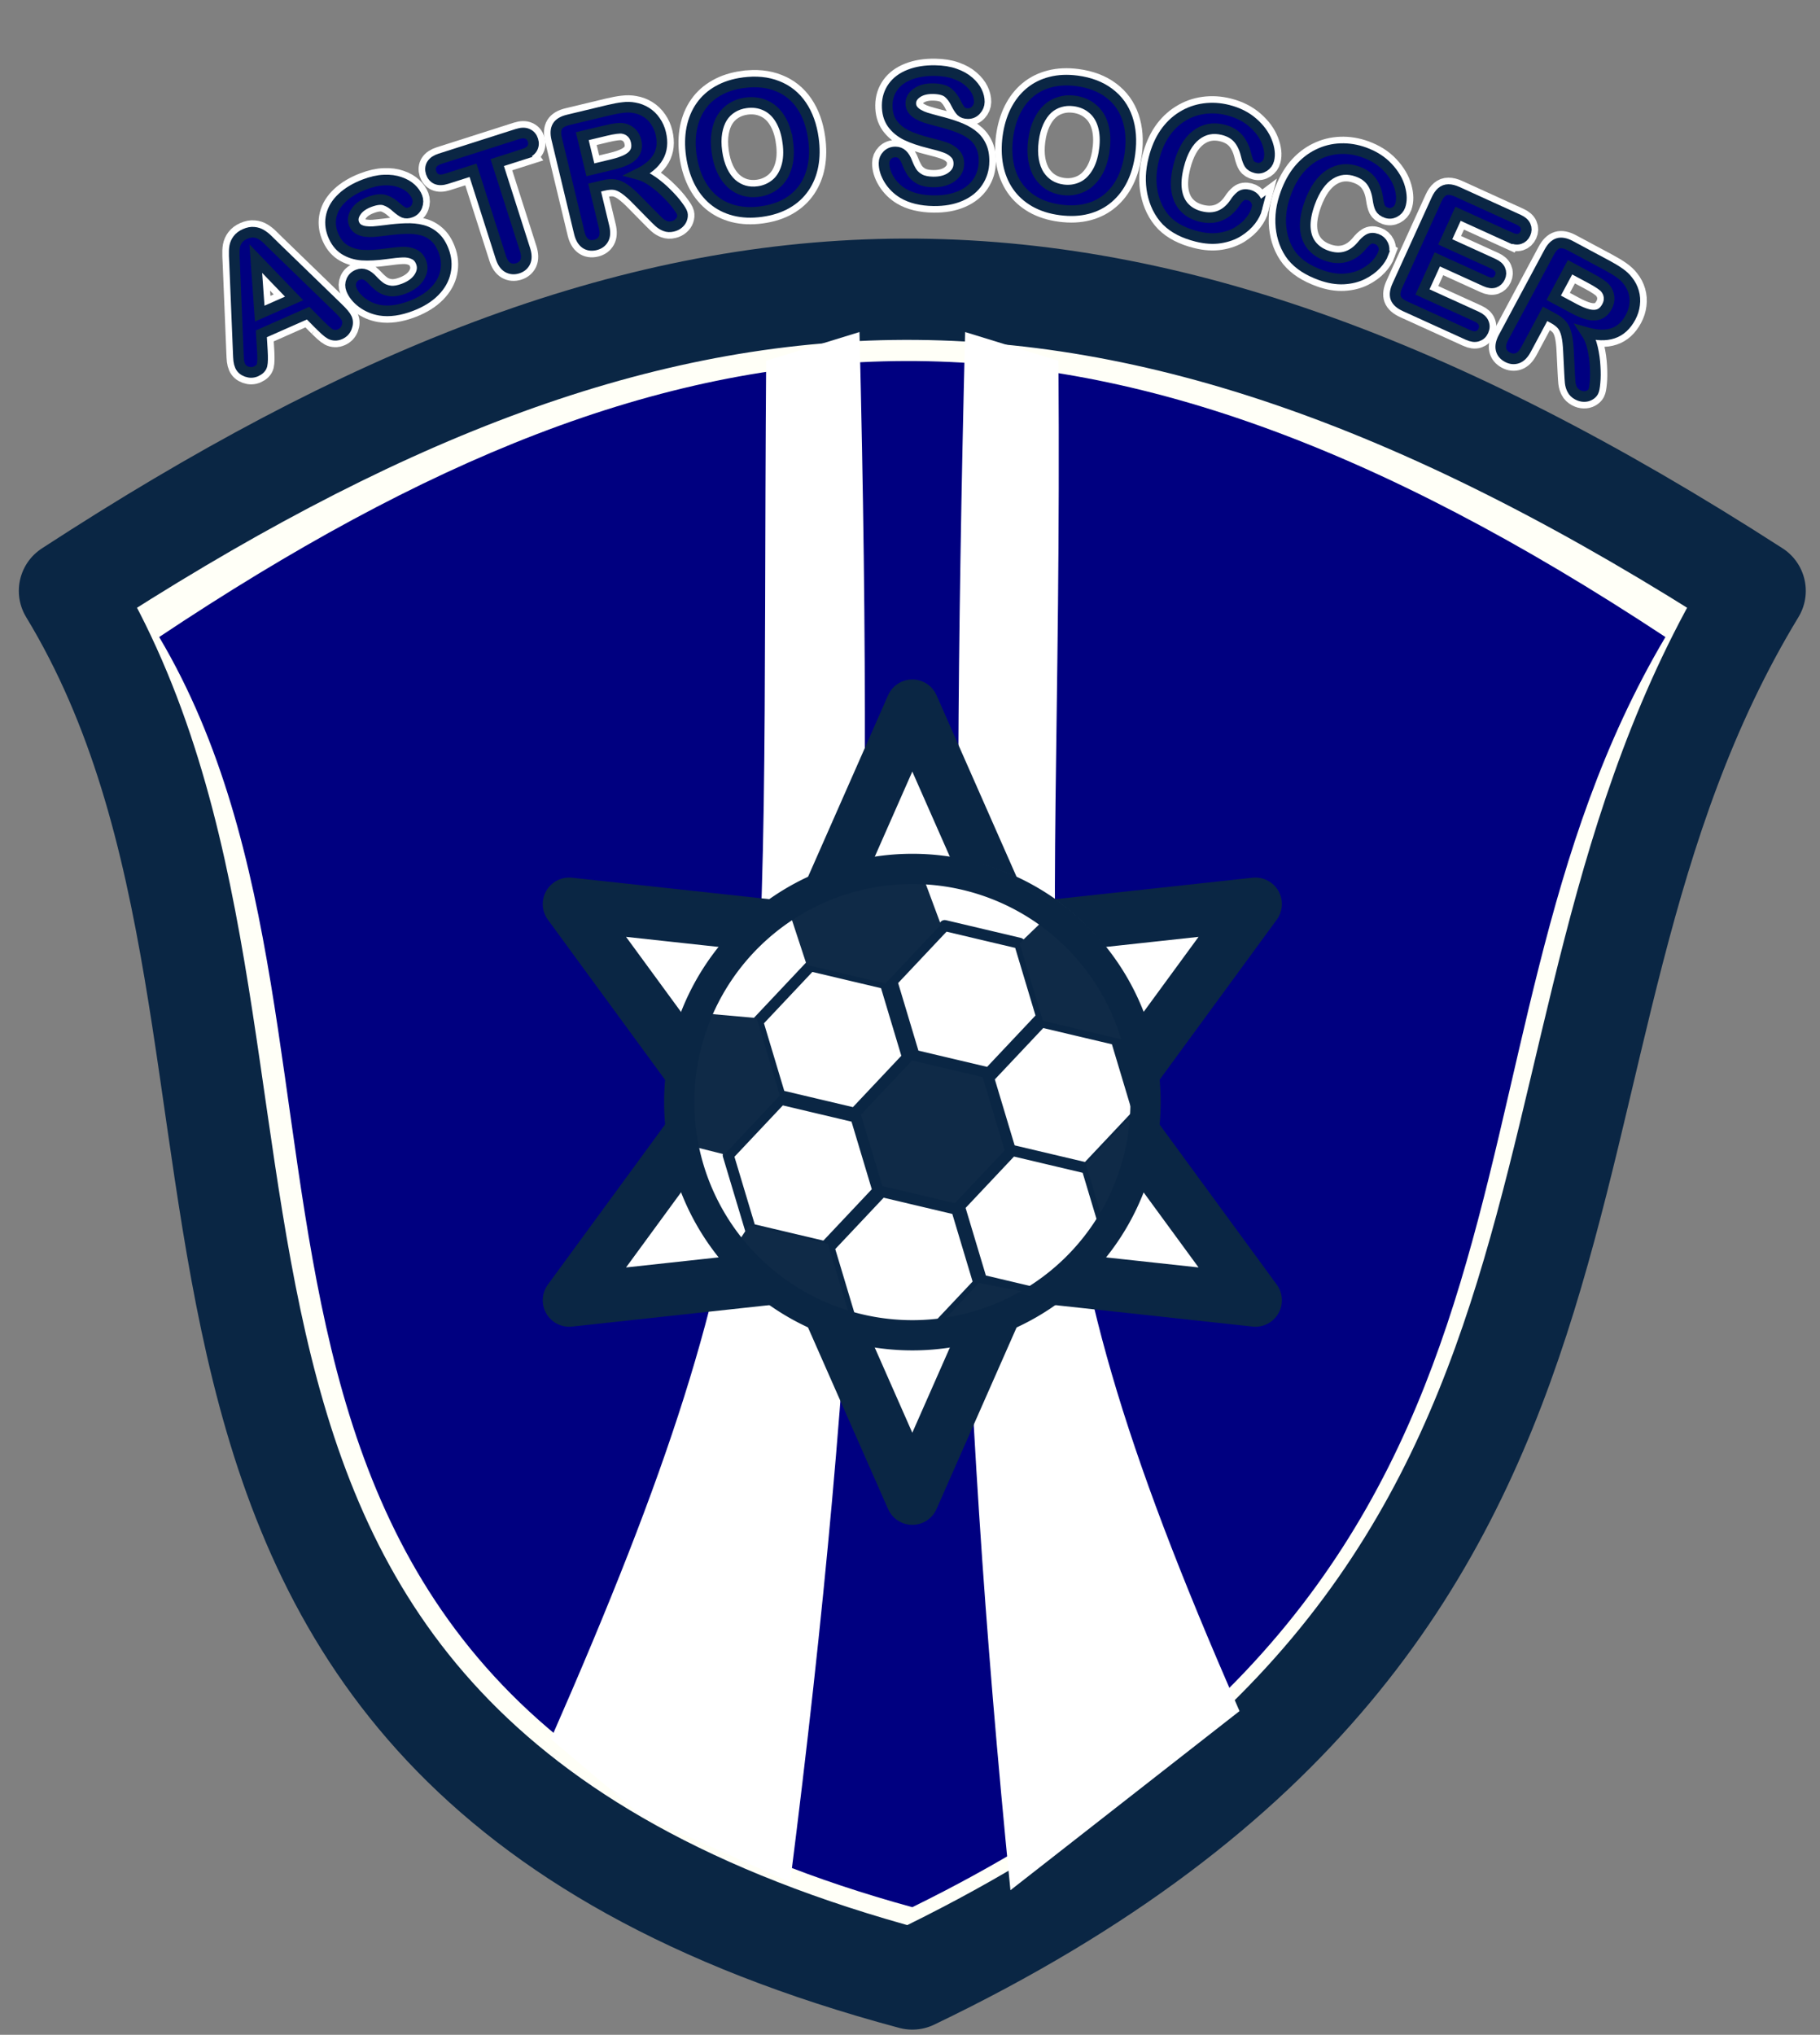 <?xml version="1.0" encoding="UTF-8" standalone="no"?>
<!-- Скачано с сайта svg4.ru / Downloaded from svg4.ru -->

<svg 
   xmlns:dc="http://purl.org/dc/elements/1.1/"
   xmlns:cc="http://creativecommons.org/ns#"
   xmlns:rdf="http://www.w3.org/1999/02/22-rdf-syntax-ns#"
   xmlns:svg="http://www.w3.org/2000/svg"
   xmlns="http://www.w3.org/2000/svg"
   xmlns:sodipodi="http://sodipodi.sourceforge.net/DTD/sodipodi-0.dtd"
   xmlns:inkscape="http://www.inkscape.org/namespaces/inkscape"
   version="1.1"
   id="svg2"
   width="229"
   height="256"
   viewBox="0 0 229 256"
   sodipodi:docname="astro.svg"
   inkscape:version="0.92.4 (5da689c313, 2019-01-14)">
  <rect x="0" y="0" width="229" height="256" fill="#808080" stroke="none"/>
  <defs
     id="defs6" />
  <sodipodi:namedview
     pagecolor="#ffffff"
     bordercolor="#666666"
     borderopacity="1"
     objecttolerance="10"
     gridtolerance="10"
     guidetolerance="10"
     inkscape:pageopacity="0"
     inkscape:pageshadow="2"
     inkscape:window-width="1366"
     inkscape:window-height="705"
     id="namedview4"
     showgrid="false"
     inkscape:zoom="1.0535715"
     inkscape:cx="47.296177"
     inkscape:cy="83.571073"
     inkscape:window-x="-8"
     inkscape:window-y="-8"
     inkscape:window-maximized="1"
     inkscape:current-layer="svg2" />
  <g
     aria-label="a"
     style="font-style:normal;font-variant:normal;font-weight:normal;font-stretch:normal;font-size:62.785px;line-height:1.25;font-family:'Cambria Math';-inkscape-font-specification:'Cambria Math';letter-spacing:0px;word-spacing:0px;fill:#000000;fill-opacity:1;stroke:none;stroke-width:3.924"
     id="text929" />
  <path
     style="opacity:1;fill:#fffff7;fill-opacity:1;fill-rule:evenodd;stroke:#0a2644;stroke-width:12.742;stroke-linecap:square;stroke-linejoin:round;stroke-miterlimit:4;stroke-dasharray:none;stroke-opacity:1;paint-order:stroke markers fill"
     inkscape:transform-center-y="15.295051"
     d="M 220.84,74.338 C 185.49,132.55 212.097,202.287 114.79,248.974 2.667,218.934 44.09,132.55 8.739,74.338 c 74.741,-48.661 130.625,-52.502 212.1,0 z"
     id="path828"
     inkscape:connector-curvature="0"
     sodipodi:nodetypes="cccc" />
  <path
     style="opacity:1;fill:#000080;fill-opacity:1;fill-rule:evenodd;stroke:none;stroke-width:9.457;stroke-linecap:square;stroke-linejoin:round;stroke-miterlimit:4;stroke-dasharray:none;stroke-opacity:1;paint-order:stroke markers fill"
     inkscape:transform-center-y="13.995527"
     d="M 209.551,80.145 C 177.964,133.411 201.738,197.223 114.79,239.943 14.602,212.455 51.615,133.411 20.028,80.145 c 66.785,-44.526 116.72,-48.042 189.523,0 z"
     id="path828-6"
     inkscape:connector-curvature="0"
     sodipodi:nodetypes="cccc" />
  <path
     style="fill:#ffffff;fill-opacity:1;stroke:none;stroke-width:1.903px;stroke-linecap:butt;stroke-linejoin:miter;stroke-opacity:1"
     d="M 69.308,218.783 C 99.228,150.618 95.734,136.641 96.401,45.387 L 108.142,41.775 C 110.098,120.781 108.016,169.107 99.421,236.8 L 80.664,228.388 Z"
     id="path850"
     inkscape:connector-curvature="0"
     sodipodi:nodetypes="cccccc" />
  <path
     style="fill:#ffffff;fill-opacity:1;stroke:none;stroke-width:1.903px;stroke-linecap:butt;stroke-linejoin:miter;stroke-opacity:1"
     d="M 155.961,215.271 C 126.04,147.106 133.845,136.641 133.178,45.387 L 121.438,41.775 c -1.957,79.007 -0.881,130.017 5.7,196.032 z"
     id="path850-7"
     inkscape:connector-curvature="0"
     sodipodi:nodetypes="ccccc" />
  <path
     sodipodi:type="star"
     style="opacity:1;fill:#ffffff;fill-opacity:1;fill-rule:evenodd;stroke:#0a2644;stroke-width:6.662;stroke-linecap:square;stroke-linejoin:round;stroke-miterlimit:4;stroke-dasharray:none;stroke-opacity:1;paint-order:stroke markers fill"
     id="path859"
     sodipodi:sides="6"
     sodipodi:cx="114.78956"
     sodipodi:cy="138.66135"
     sodipodi:r1="49.847652"
     sodipodi:r2="24.923826"
     sodipodi:arg1="0.52359878"
     sodipodi:arg2="1.0471976"
     inkscape:flatsided="false"
     inkscape:rounded="0"
     inkscape:randomized="0"
     d="m 157.959,163.585 -30.707,-3.339 -12.462,28.263 -12.462,-28.263 -30.707,3.339 18.246,-24.924 -18.246,-24.924 30.707,3.339 12.462,-28.263 12.462,28.263 30.707,-3.339 -18.246,24.924 z" />
  <g
     id="g1299"
     transform="matrix(1.216,0,0,1.216,233.09,42.498)">
    <ellipse
       ry="25.381"
       rx="25.204"
       cy="78.901"
       cx="-96.971"
       id="path1280"
       style="opacity:1;fill:#ffffff;fill-opacity:1;fill-rule:evenodd;stroke:none;stroke-width:3.082;stroke-linecap:square;stroke-linejoin:round;stroke-miterlimit:4;stroke-dasharray:none;stroke-opacity:1;paint-order:stroke markers fill" />
    <g
       transform="translate(40.381,-9.697)"
       id="g1276">
      <g
         id="g1259">
        <path
           style="opacity:1;fill:#0f2a47;fill-opacity:1;fill-rule:evenodd;stroke:none;stroke-width:1.689;stroke-linecap:square;stroke-linejoin:round;stroke-miterlimit:4;stroke-dasharray:none;stroke-opacity:1;paint-order:stroke markers fill"
           d="m -133.073,99.866 -8.144,-1.925 -2.405,-8.015 5.739,-6.09 8.144,1.925 2.405,8.015 z"
           id="path912"
           inkscape:connector-curvature="0" />
        <path
           style="opacity:1;fill:#ffffff;fill-opacity:1;fill-rule:evenodd;stroke:#0a2644;stroke-width:1.142;stroke-linecap:square;stroke-linejoin:round;stroke-miterlimit:4;stroke-dasharray:none;stroke-opacity:1;paint-order:stroke markers fill"
           d="m -119.733,95.73 -7.747,-1.832 -2.288,-7.625 5.46,-5.794 7.747,1.832 2.288,7.625 z"
           id="path912-6"
           inkscape:connector-curvature="0" />
        <path
           style="opacity:1;fill:#ffffff;fill-opacity:1;fill-rule:evenodd;stroke:#0a2644;stroke-width:1.142;stroke-linecap:square;stroke-linejoin:round;stroke-miterlimit:4;stroke-dasharray:none;stroke-opacity:1;paint-order:stroke markers fill"
           d="m -129.739,85.76 -7.747,-1.832 -2.288,-7.625 5.46,-5.794 7.747,1.831 2.288,7.625 z"
           id="path912-6-8"
           inkscape:connector-curvature="0" />
        <path
           style="opacity:1;fill:#ffffff;fill-opacity:1;fill-rule:evenodd;stroke:#0a2644;stroke-width:1.142;stroke-linecap:square;stroke-linejoin:round;stroke-miterlimit:4;stroke-dasharray:none;stroke-opacity:1;paint-order:stroke markers fill"
           d="m -143.622,89.925 -7.747,-1.832 -2.288,-7.625 5.46,-5.794 7.747,1.832 2.288,7.625 z"
           id="path912-6-8-5"
           inkscape:connector-curvature="0" />
        <path
           style="opacity:1;fill:#ffffff;fill-opacity:1;fill-rule:evenodd;stroke:#0a2644;stroke-width:1.142;stroke-linecap:square;stroke-linejoin:round;stroke-miterlimit:4;stroke-dasharray:none;stroke-opacity:1;paint-order:stroke markers fill"
           d="m -146.677,103.734 -7.747,-1.831 -2.288,-7.625 5.46,-5.794 7.747,1.832 2.288,7.625 z"
           id="path912-6-8-5-3"
           inkscape:connector-curvature="0" />
        <path
           style="opacity:1;fill:#ffffff;fill-opacity:1;fill-rule:evenodd;stroke:#0a2644;stroke-width:1.142;stroke-linecap:square;stroke-linejoin:round;stroke-miterlimit:4;stroke-dasharray:none;stroke-opacity:1;paint-order:stroke markers fill"
           d="m -136.246,113.284 -7.747,-1.831 -2.288,-7.625 5.46,-5.794 7.747,1.832 2.288,7.625 z"
           id="path912-6-8-5-3-5"
           inkscape:connector-curvature="0" />
        <path
           style="opacity:1;fill:#ffffff;fill-opacity:1;fill-rule:evenodd;stroke:#0a2644;stroke-width:1.142;stroke-linecap:square;stroke-linejoin:round;stroke-miterlimit:4;stroke-dasharray:none;stroke-opacity:1;paint-order:stroke markers fill"
           d="m -122.759,109.026 -7.747,-1.831 -2.288,-7.625 5.46,-5.794 7.747,1.831 2.288,7.625 z"
           id="path912-6-8-5-3-5-6"
           inkscape:connector-curvature="0" />
        <path
           style="opacity:1;fill:#0f2a47;fill-opacity:1;fill-rule:evenodd;stroke:none;stroke-width:1.689;stroke-linecap:square;stroke-linejoin:round;stroke-miterlimit:4;stroke-dasharray:none;stroke-opacity:1;paint-order:stroke markers fill"
           d="m -157.108,94.184 -5.296,-1.332 -0.388,-7.185 2.061,-6.209 6.957,0.62 2.405,8.015 z"
           id="path912-5"
           inkscape:connector-curvature="0"
           sodipodi:nodetypes="ccccccc" />
        <path
           style="opacity:1;fill:#0f2a47;fill-opacity:1;fill-rule:evenodd;stroke:none;stroke-width:1.689;stroke-linecap:square;stroke-linejoin:round;stroke-miterlimit:4;stroke-dasharray:none;stroke-opacity:1;paint-order:stroke markers fill"
           d="m -140.45,76.506 -8.144,-1.925 -2.167,-6.592 6.095,-2.768 7.551,-1.278 2.405,6.473 z"
           id="path912-5-5"
           inkscape:connector-curvature="0"
           sodipodi:nodetypes="ccccccc" />
        <path
           style="opacity:1;fill:#0f2a47;fill-opacity:1;fill-rule:evenodd;stroke:none;stroke-width:1.689;stroke-linecap:square;stroke-linejoin:round;stroke-miterlimit:4;stroke-dasharray:none;stroke-opacity:1;paint-order:stroke markers fill"
           d="m -116.018,82.282 -8.144,-1.925 -2.405,-8.015 4.145,-3.993 4.62,5.281 4.166,6.17 z"
           id="path912-5-5-0"
           inkscape:connector-curvature="0"
           sodipodi:nodetypes="ccccccc" />
        <path
           style="opacity:1;fill:#0f2a47;fill-opacity:1;fill-rule:evenodd;stroke:none;stroke-width:1.689;stroke-linecap:square;stroke-linejoin:round;stroke-miterlimit:4;stroke-dasharray:none;stroke-opacity:1;paint-order:stroke markers fill"
           d="m -117.299,103.232 v 0 l -2.405,-8.015 5.739,-6.09 1.516,0.583 -1.538,7.093 z"
           id="path912-5-5-0-1"
           inkscape:connector-curvature="0"
           sodipodi:nodetypes="ccccccc" />
        <path
           style="opacity:1;fill:#0f2a47;fill-opacity:1;fill-rule:evenodd;stroke:none;stroke-width:1.689;stroke-linecap:square;stroke-linejoin:round;stroke-miterlimit:4;stroke-dasharray:none;stroke-opacity:1;paint-order:stroke markers fill"
           d="m -143.993,111.453 -7.339,-2.63 -5.723,-3.511 2.514,-3.799 8.144,1.925 z"
           id="path912-5-5-0-1-0"
           inkscape:connector-curvature="0"
           sodipodi:nodetypes="ccccccc" />
        <path
           style="opacity:1;fill:#0f2a47;fill-opacity:1;fill-rule:evenodd;stroke:none;stroke-width:1.689;stroke-linecap:square;stroke-linejoin:round;stroke-miterlimit:4;stroke-dasharray:none;stroke-opacity:1;paint-order:stroke markers fill"
           d="m -128.326,111.273 -4.453,2.102 -3.467,-0.09 5.46,-5.794 8.027,1.535 -1.925,1.023 z"
           id="path912-5-5-0-1-0-9"
           inkscape:connector-curvature="0"
           sodipodi:nodetypes="ccccccc" />
        <path
           style="opacity:1;fill:none;fill-opacity:1;fill-rule:evenodd;stroke:#0a2644;stroke-width:3.128;stroke-linecap:square;stroke-linejoin:round;stroke-miterlimit:4;stroke-dasharray:none;stroke-opacity:1;paint-order:stroke markers fill"
           d="m -113.534,88.772 a 24.126,24.126 0 0 1 -24.126,24.126 24.126,24.126 0 0 1 -24.126,-24.126 24.126,24.126 0 0 1 24.126,-24.126 24.126,24.126 0 0 1 24.126,24.126 z"
           id="path1141-2"
           inkscape:connector-curvature="0" />
      </g>
    </g>
  </g>
  <g
     aria-label="ASTRO SOCCER"
     transform="matrix(1.091,0,0,1.091,235.992,9.612)"
     style="font-style:normal;font-variant:normal;font-weight:normal;font-stretch:normal;font-size:54.049px;line-height:1.25;font-family:'Digital Dismay';-inkscape-font-specification:'Digital Dismay';letter-spacing:0px;word-spacing:0px;fill:#000080;fill-opacity:1;stroke:#ffffff;stroke-width:2.751;stroke-miterlimit:4;stroke-dasharray:none;stroke-opacity:1"
     id="text852-0">
    <path
       inkscape:connector-curvature="0"
       d="m -179.402,28.687 -1.37,-1.386 -5.395,2.384 0.118,1.982 q 0.069,1.16 -0.037,1.629 -0.11,0.46 -0.708,0.724 -0.507,0.224 -1.06,0.025 -0.553,-0.199 -0.761,-0.67 -0.12,-0.272 -0.158,-0.601 -0.037,-0.33 -0.057,-0.938 l -0.414,-10.118 q -0.019,-0.435 -0.048,-1.039 -0.024,-0.617 0.05,-1.061 0.083,-0.448 0.362,-0.82 0.284,-0.385 0.836,-0.629 0.561,-0.248 1.028,-0.195 0.472,0.04 0.847,0.275 0.383,0.231 0.709,0.552 0.331,0.308 0.859,0.843 l 7.251,7.031 q 0.839,0.798 1.035,1.241 0.204,0.462 -0.013,1.023 -0.212,0.548 -0.755,0.788 -0.317,0.14 -0.595,0.122 -0.274,-0.009 -0.512,-0.131 -0.242,-0.131 -0.599,-0.449 -0.352,-0.331 -0.615,-0.583 z m -6.951,-1.332 3.965,-1.752 -4.421,-4.592 z"
       style="font-style:normal;font-variant:normal;font-weight:normal;font-stretch:normal;font-size:20.268px;font-family:'Arial Rounded MT Bold';-inkscape-font-specification:'Arial Rounded MT Bold, ';fill:#000080;fill-opacity:1;stroke:#ffffff;stroke-width:2.751;stroke-miterlimit:4;stroke-dasharray:none;stroke-opacity:1"
       id="path911-2" />
    <path
       inkscape:connector-curvature="0"
       d="m -165.146,20.098 q 0.472,1.229 0.211,2.453 -0.252,1.221 -1.258,2.243 -1.006,1.023 -2.679,1.665 -2.005,0.77 -3.598,0.513 -1.133,-0.19 -2.063,-0.872 -0.924,-0.695 -1.254,-1.554 -0.192,-0.499 0.015,-0.981 0.213,-0.495 0.748,-0.701 0.434,-0.167 0.836,-0.003 0.411,0.16 0.833,0.623 0.507,0.547 0.97,0.868 0.472,0.317 1.127,0.394 0.652,0.068 1.538,-0.273 1.219,-0.469 1.76,-1.323 0.547,-0.867 0.22,-1.717 -0.259,-0.674 -0.835,-0.93 -0.57,-0.269 -1.311,-0.239 -0.732,0.027 -1.918,0.196 -1.591,0.219 -2.753,0.146 -1.157,-0.086 -2.04,-0.647 -0.878,-0.574 -1.329,-1.748 -0.429,-1.118 -0.153,-2.22 0.276,-1.103 1.253,-2.008 0.974,-0.915 2.535,-1.515 1.247,-0.479 2.273,-0.513 1.032,-0.047 1.831,0.24 0.796,0.277 1.289,0.734 0.494,0.457 0.7,0.993 0.188,0.49 -0.01,1.022 -0.193,0.519 -0.71,0.718 -0.471,0.181 -0.809,0.046 -0.332,-0.148 -0.825,-0.574 -0.664,-0.625 -1.345,-0.851 -0.684,-0.235 -1.83,0.205 -1.062,0.408 -1.537,1.131 -0.469,0.71 -0.217,1.366 0.156,0.406 0.491,0.617 0.335,0.21 0.805,0.274 0.47,0.063 0.913,0.031 0.443,-0.033 1.447,-0.153 1.248,-0.172 2.297,-0.204 1.057,-0.035 1.881,0.178 0.833,0.21 1.467,0.783 0.639,0.56 1.033,1.586 z"
       style="font-style:normal;font-variant:normal;font-weight:normal;font-stretch:normal;font-size:20.268px;font-family:'Arial Rounded MT Bold';-inkscape-font-specification:'Arial Rounded MT Bold, ';fill:#000080;fill-opacity:1;stroke:#ffffff;stroke-width:2.751;stroke-miterlimit:4;stroke-dasharray:none;stroke-opacity:1"
       id="path913-9" />
    <path
       inkscape:connector-curvature="0"
       d="m -155.909,8.962 -3.054,0.976 3.207,10.04 q 0.277,0.867 0.026,1.415 -0.254,0.538 -0.867,0.734 -0.622,0.199 -1.154,-0.099 -0.522,-0.301 -0.796,-1.159 l -3.207,-10.04 -3.054,0.976 q -0.716,0.229 -1.165,0.029 -0.451,-0.209 -0.617,-0.728 -0.172,-0.537 0.087,-0.963 0.268,-0.429 0.956,-0.648 l 8.899,-2.843 q 0.726,-0.232 1.177,-0.023 0.461,0.206 0.626,0.725 0.166,0.518 -0.09,0.953 -0.259,0.426 -0.975,0.654 z"
       style="font-style:normal;font-variant:normal;font-weight:normal;font-stretch:normal;font-size:20.268px;font-family:'Arial Rounded MT Bold';-inkscape-font-specification:'Arial Rounded MT Bold, ';fill:#000080;fill-opacity:1;stroke:#ffffff;stroke-width:2.751;stroke-miterlimit:4;stroke-dasharray:none;stroke-opacity:1"
       id="path915-0" />
    <path
       inkscape:connector-curvature="0"
       d="m -146.728,12.582 -1.001,0.24 1.088,4.532 q 0.215,0.895 -0.078,1.413 -0.293,0.518 -0.928,0.671 -0.683,0.164 -1.165,-0.188 -0.482,-0.353 -0.687,-1.209 l -2.607,-10.855 q -0.222,-0.924 0.093,-1.437 0.314,-0.513 1.238,-0.735 l 4.648,-1.116 q 0.962,-0.231 1.666,-0.309 0.702,-0.087 1.31,0.031 0.731,0.12 1.366,0.517 0.635,0.397 1.061,1.028 0.434,0.619 0.618,1.388 0.379,1.578 -0.29,2.736 -0.659,1.156 -2.373,1.985 0.857,0.222 1.74,0.844 0.882,0.623 1.636,1.388 0.761,0.754 1.233,1.404 0.479,0.638 0.544,0.908 0.067,0.279 -0.049,0.602 -0.109,0.311 -0.379,0.539 -0.269,0.238 -0.673,0.335 -0.481,0.116 -0.864,-0.037 -0.38,-0.143 -0.704,-0.431 -0.314,-0.291 -0.88,-0.868 l -1.603,-1.63 q -0.868,-0.901 -1.49,-1.332 -0.613,-0.433 -1.162,-0.515 -0.549,-0.082 -1.309,0.101 z m 0.212,-6.321 -2.637,0.633 0.931,3.878 2.56,-0.615 q 1.03,-0.247 1.691,-0.589 0.659,-0.352 0.923,-0.863 0.271,-0.523 0.091,-1.274 -0.141,-0.587 -0.546,-0.958 -0.407,-0.381 -0.989,-0.475 -0.551,-0.092 -2.024,0.262 z"
       style="font-style:normal;font-variant:normal;font-weight:normal;font-stretch:normal;font-size:20.268px;font-family:'Arial Rounded MT Bold';-inkscape-font-specification:'Arial Rounded MT Bold, ';fill:#000080;fill-opacity:1;stroke:#ffffff;stroke-width:2.751;stroke-miterlimit:4;stroke-dasharray:none;stroke-opacity:1"
       id="path917-3" />
    <path
       inkscape:connector-curvature="0"
       d="m -130.605,0.734 q 2.236,-0.306 3.959,0.386 1.732,0.682 2.785,2.245 1.052,1.554 1.361,3.809 0.228,1.667 -0.036,3.092 -0.264,1.425 -1.029,2.548 -0.765,1.124 -2.006,1.833 -1.241,0.71 -2.938,0.942 -1.686,0.231 -3.094,-0.125 -1.409,-0.366 -2.437,-1.234 -1.028,-0.868 -1.68,-2.197 -0.642,-1.33 -0.864,-2.948 -0.227,-1.657 0.054,-3.104 0.291,-1.448 1.06,-2.543 0.769,-1.094 1.993,-1.782 1.223,-0.697 2.87,-0.923 z m 5.151,6.826 q -0.216,-1.579 -0.885,-2.666 -0.668,-1.087 -1.7,-1.545 -1.023,-0.469 -2.249,-0.301 -0.873,0.12 -1.572,0.555 -0.691,0.424 -1.144,1.126 -0.443,0.7 -0.623,1.724 -0.171,1.012 -0.004,2.228 0.168,1.226 0.608,2.174 0.45,0.947 1.098,1.528 0.657,0.569 1.427,0.793 0.78,0.223 1.652,0.103 1.118,-0.153 1.973,-0.84 0.865,-0.688 1.254,-1.93 0.399,-1.243 0.165,-2.949 z"
       style="font-style:normal;font-variant:normal;font-weight:normal;font-stretch:normal;font-size:20.268px;font-family:'Arial Rounded MT Bold';-inkscape-font-specification:'Arial Rounded MT Bold, ';fill:#000080;fill-opacity:1;stroke:#ffffff;stroke-width:2.751;stroke-miterlimit:4;stroke-dasharray:none;stroke-opacity:1"
       id="path919-4" />
    <path
       inkscape:connector-curvature="0"
       d="m -102.822,9.811 q -0.018,1.316 -0.714,2.356 -0.687,1.04 -2.001,1.616 -1.314,0.576 -3.105,0.552 -2.147,-0.029 -3.532,-0.859 -0.982,-0.597 -1.592,-1.575 -0.6,-0.988 -0.588,-1.908 0.007,-0.534 0.378,-0.906 0.381,-0.381 0.955,-0.373 0.465,0.006 0.778,0.307 0.323,0.301 0.542,0.888 0.268,0.696 0.578,1.166 0.32,0.469 0.9,0.784 0.58,0.305 1.53,0.317 1.306,0.017 2.126,-0.575 0.83,-0.603 0.842,-1.513 0.01,-0.722 -0.43,-1.174 -0.429,-0.461 -1.129,-0.708 -0.69,-0.247 -1.854,-0.53 -1.559,-0.387 -2.611,-0.886 -1.042,-0.509 -1.655,-1.358 -0.602,-0.859 -0.585,-2.116 0.016,-1.197 0.682,-2.119 0.666,-0.921 1.909,-1.4 1.244,-0.488 2.916,-0.466 1.336,0.018 2.301,0.367 0.975,0.34 1.611,0.902 0.636,0.553 0.925,1.16 0.289,0.608 0.281,1.182 -0.007,0.524 -0.389,0.945 -0.372,0.411 -0.926,0.403 -0.505,-0.007 -0.769,-0.258 -0.254,-0.261 -0.553,-0.839 -0.385,-0.827 -0.933,-1.289 -0.548,-0.472 -1.775,-0.489 -1.138,-0.015 -1.847,0.48 -0.699,0.486 -0.709,1.188 -0.006,0.435 0.227,0.755 0.233,0.32 0.646,0.553 0.413,0.233 0.836,0.367 0.424,0.134 1.4,0.395 1.223,0.303 2.208,0.663 0.995,0.36 1.681,0.864 0.696,0.504 1.072,1.271 0.386,0.757 0.371,1.856 z"
       style="font-style:normal;font-variant:normal;font-weight:normal;font-stretch:normal;font-size:20.268px;font-family:'Arial Rounded MT Bold';-inkscape-font-specification:'Arial Rounded MT Bold, ';fill:#000080;fill-opacity:1;stroke:#ffffff;stroke-width:2.751;stroke-miterlimit:4;stroke-dasharray:none;stroke-opacity:1"
       id="path921-4" />
    <path
       inkscape:connector-curvature="0"
       d="m -92.109,0.513 q 2.237,0.294 3.717,1.416 1.491,1.114 2.095,2.9 0.605,1.776 0.309,4.033 -0.219,1.668 -0.849,2.973 -0.63,1.305 -1.664,2.187 -1.034,0.882 -2.418,1.24 -1.384,0.357 -3.082,0.135 -1.688,-0.221 -2.951,-0.936 -1.262,-0.725 -2.025,-1.833 -0.763,-1.108 -1.041,-2.562 -0.269,-1.453 -0.056,-3.072 0.218,-1.658 0.87,-2.98 0.662,-1.32 1.693,-2.173 1.03,-0.853 2.392,-1.193 1.363,-0.35 3.012,-0.134 z m 3.17,7.942 q 0.207,-1.58 -0.151,-2.805 -0.358,-1.225 -1.233,-1.938 -0.863,-0.722 -2.09,-0.883 -0.873,-0.115 -1.663,0.121 -0.778,0.227 -1.401,0.784 -0.612,0.558 -1.055,1.499 -0.432,0.932 -0.591,2.148 -0.161,1.227 0.013,2.258 0.184,1.032 0.657,1.763 0.484,0.722 1.168,1.141 0.693,0.42 1.567,0.535 1.119,0.147 2.124,-0.29 1.015,-0.436 1.718,-1.531 0.713,-1.094 0.937,-2.802 z"
       style="font-style:normal;font-variant:normal;font-weight:normal;font-stretch:normal;font-size:20.268px;font-family:'Arial Rounded MT Bold';-inkscape-font-specification:'Arial Rounded MT Bold, ';fill:#000080;fill-opacity:1;stroke:#ffffff;stroke-width:2.751;stroke-miterlimit:4;stroke-dasharray:none;stroke-opacity:1"
       id="path923-4" />
    <path
       inkscape:connector-curvature="0"
       d="m -71.344,15.224 q -0.17,0.672 -0.704,1.374 -0.523,0.695 -1.424,1.274 -0.899,0.569 -2.121,0.761 -1.222,0.192 -2.69,-0.179 -1.113,-0.281 -1.971,-0.722 -0.858,-0.441 -1.495,-1.072 -0.625,-0.638 -1.065,-1.524 -0.389,-0.803 -0.577,-1.718 -0.185,-0.925 -0.152,-1.906 0.043,-0.979 0.307,-2.025 0.429,-1.698 1.257,-2.918 0.838,-1.217 1.999,-1.935 1.163,-0.727 2.527,-0.913 1.364,-0.186 2.765,0.167 1.708,0.431 2.87,1.449 1.162,1.018 1.617,2.205 0.458,1.177 0.233,2.07 -0.124,0.489 -0.564,0.776 -0.44,0.287 -0.929,0.163 -0.547,-0.138 -0.76,-0.467 -0.203,-0.327 -0.379,-1.045 -0.292,-1.186 -0.92,-1.896 -0.618,-0.707 -1.721,-0.986 -1.756,-0.443 -3.139,0.626 -1.373,1.072 -1.993,3.529 -0.414,1.641 -0.23,2.851 0.187,1.201 0.895,1.951 0.709,0.751 1.841,1.036 1.228,0.31 2.225,-0.081 1.009,-0.398 1.739,-1.47 0.323,-0.51 0.679,-0.788 0.358,-0.287 0.953,-0.137 0.509,0.128 0.784,0.576 0.275,0.447 0.142,0.975 z"
       style="font-style:normal;font-variant:normal;font-weight:normal;font-stretch:normal;font-size:20.268px;font-family:'Arial Rounded MT Bold';-inkscape-font-specification:'Arial Rounded MT Bold, ';fill:#000080;fill-opacity:1;stroke:#ffffff;stroke-width:2.751;stroke-miterlimit:4;stroke-dasharray:none;stroke-opacity:1"
       id="path925-4" />
    <path
       inkscape:connector-curvature="0"
       d="m -56.764,20.389 q -0.236,0.651 -0.837,1.297 -0.589,0.639 -1.544,1.126 -0.951,0.477 -2.186,0.546 -1.235,0.069 -2.659,-0.446 -1.08,-0.39 -1.89,-0.915 -0.81,-0.524 -1.381,-1.215 -0.558,-0.697 -0.908,-1.623 -0.308,-0.837 -0.403,-1.766 -0.092,-0.938 0.039,-1.912 0.14,-0.97 0.507,-1.985 0.596,-1.647 1.541,-2.779 0.955,-1.128 2.182,-1.726 1.23,-0.608 2.606,-0.658 1.376,-0.05 2.734,0.441 1.657,0.599 2.711,1.728 1.055,1.129 1.39,2.355 0.339,1.217 0.026,2.082 -0.172,0.475 -0.638,0.716 -0.466,0.242 -0.941,0.07 -0.53,-0.192 -0.71,-0.541 -0.17,-0.346 -0.273,-1.078 -0.173,-1.21 -0.727,-1.978 -0.544,-0.765 -1.615,-1.152 -1.703,-0.616 -3.185,0.311 -1.473,0.93 -2.334,3.313 -0.575,1.591 -0.512,2.814 0.066,1.213 0.697,2.031 0.631,0.817 1.729,1.214 1.191,0.431 2.222,0.141 1.044,-0.296 1.876,-1.289 0.372,-0.476 0.754,-0.717 0.385,-0.25 0.962,-0.041 0.493,0.178 0.722,0.651 0.229,0.472 0.044,0.984 z"
       style="font-style:normal;font-variant:normal;font-weight:normal;font-stretch:normal;font-size:20.268px;font-family:'Arial Rounded MT Bold';-inkscape-font-specification:'Arial Rounded MT Bold, ';fill:#000080;fill-opacity:1;stroke:#ffffff;stroke-width:2.751;stroke-miterlimit:4;stroke-dasharray:none;stroke-opacity:1"
       id="path927-1" />
    <path
       inkscape:connector-curvature="0"
       d="m -42.127,18.584 -6.026,-2.742 -1.475,3.243 5.549,2.525 q 0.613,0.279 0.783,0.693 0.183,0.41 -0.022,0.86 -0.205,0.45 -0.633,0.603 -0.424,0.144 -1.046,-0.139 l -5.549,-2.525 -1.709,3.756 6.234,2.836 q 0.631,0.287 0.811,0.728 0.193,0.436 -0.028,0.922 -0.213,0.468 -0.673,0.618 -0.446,0.145 -1.077,-0.142 l -7.269,-3.308 q -0.874,-0.398 -1.085,-0.961 -0.202,-0.559 0.191,-1.424 l 4.517,-9.927 q 0.262,-0.577 0.597,-0.859 0.339,-0.291 0.773,-0.29 0.447,-0.003 1.015,0.255 l 7.062,3.213 q 0.64,0.291 0.815,0.719 0.188,0.423 -0.021,0.882 -0.213,0.468 -0.66,0.613 -0.433,0.14 -1.073,-0.151 z"
       style="font-style:normal;font-variant:normal;font-weight:normal;font-stretch:normal;font-size:20.268px;font-family:'Arial Rounded MT Bold';-inkscape-font-specification:'Arial Rounded MT Bold, ';fill:#000080;fill-opacity:1;stroke:#ffffff;stroke-width:2.751;stroke-miterlimit:4;stroke-dasharray:none;stroke-opacity:1"
       id="path929-9" />
    <path
       inkscape:connector-curvature="0"
       d="m -37.209,27.87 -0.907,-0.486 -2.201,4.109 q -0.435,0.811 -0.998,1.004 -0.563,0.192 -1.139,-0.116 -0.619,-0.332 -0.745,-0.915 -0.125,-0.584 0.291,-1.36 l 5.272,-9.84 q 0.449,-0.837 1.025,-1.012 0.576,-0.174 1.414,0.274 l 4.214,2.257 q 0.872,0.467 1.45,0.878 0.582,0.402 0.958,0.895 0.466,0.575 0.676,1.294 0.21,0.719 0.109,1.473 -0.088,0.75 -0.461,1.448 -0.766,1.431 -2.036,1.851 -1.261,0.425 -3.092,-0.096 0.493,0.736 0.738,1.787 0.245,1.052 0.299,2.125 0.067,1.069 -0.013,1.868 -0.067,0.795 -0.198,1.039 -0.136,0.253 -0.437,0.417 -0.288,0.16 -0.642,0.15 -0.359,-0.001 -0.725,-0.198 -0.436,-0.234 -0.621,-0.602 -0.189,-0.36 -0.239,-0.79 -0.041,-0.426 -0.08,-1.233 l -0.113,-2.283 q -0.049,-1.25 -0.227,-1.986 -0.17,-0.731 -0.525,-1.157 -0.355,-0.426 -1.045,-0.795 z m 4.362,-4.579 -2.39,-1.281 -1.883,3.516 2.32,1.243 q 0.933,0.5 1.654,0.684 0.726,0.175 1.263,-0.031 0.551,-0.21 0.915,-0.891 0.285,-0.532 0.23,-1.078 -0.051,-0.555 -0.423,-1.013 -0.351,-0.435 -1.686,-1.15 z"
       style="font-style:normal;font-variant:normal;font-weight:normal;font-stretch:normal;font-size:20.268px;font-family:'Arial Rounded MT Bold';-inkscape-font-specification:'Arial Rounded MT Bold, ';fill:#000080;fill-opacity:1;stroke:#ffffff;stroke-width:2.751;stroke-miterlimit:4;stroke-dasharray:none;stroke-opacity:1"
       id="path931-8" />
  </g>
  <g
     aria-label="ASTRO SOCCER"
     transform="matrix(1.091,0,0,1.091,235.992,9.612)"
     style="font-style:normal;font-variant:normal;font-weight:normal;font-stretch:normal;font-size:54.049px;line-height:1.25;font-family:'Digital Dismay';-inkscape-font-specification:'Digital Dismay';letter-spacing:0px;word-spacing:0px;fill:#000080;fill-opacity:1;stroke:#0a2644;stroke-width:1.227;stroke-miterlimit:4;stroke-dasharray:none;stroke-opacity:1"
     id="text852">
    <path
       inkscape:connector-curvature="0"
       d="m -179.402,28.687 -1.37,-1.386 -5.395,2.384 0.118,1.982 q 0.069,1.16 -0.037,1.629 -0.11,0.46 -0.708,0.724 -0.507,0.224 -1.06,0.025 -0.553,-0.199 -0.761,-0.67 -0.12,-0.272 -0.158,-0.601 -0.037,-0.33 -0.057,-0.938 l -0.414,-10.118 q -0.019,-0.435 -0.048,-1.039 -0.024,-0.617 0.05,-1.061 0.083,-0.448 0.362,-0.82 0.284,-0.385 0.836,-0.629 0.561,-0.248 1.028,-0.195 0.472,0.04 0.847,0.275 0.383,0.231 0.709,0.552 0.331,0.308 0.859,0.843 l 7.251,7.031 q 0.839,0.798 1.035,1.241 0.204,0.462 -0.013,1.023 -0.212,0.548 -0.755,0.788 -0.317,0.14 -0.595,0.122 -0.274,-0.009 -0.512,-0.131 -0.242,-0.131 -0.599,-0.449 -0.352,-0.331 -0.615,-0.583 z m -6.951,-1.332 3.965,-1.752 -4.421,-4.592 z"
       style="font-style:normal;font-variant:normal;font-weight:normal;font-stretch:normal;font-size:20.268px;font-family:'Arial Rounded MT Bold';-inkscape-font-specification:'Arial Rounded MT Bold, ';fill:#000080;fill-opacity:1;stroke:#0a2644;stroke-width:1.227;stroke-miterlimit:4;stroke-dasharray:none;stroke-opacity:1"
       id="path911" />
    <path
       inkscape:connector-curvature="0"
       d="m -165.146,20.098 q 0.472,1.229 0.211,2.453 -0.252,1.221 -1.258,2.243 -1.006,1.023 -2.679,1.665 -2.005,0.77 -3.598,0.513 -1.133,-0.19 -2.063,-0.872 -0.924,-0.695 -1.254,-1.554 -0.192,-0.499 0.015,-0.981 0.213,-0.495 0.748,-0.701 0.434,-0.167 0.836,-0.003 0.411,0.16 0.833,0.623 0.507,0.547 0.97,0.868 0.472,0.317 1.127,0.394 0.652,0.068 1.538,-0.273 1.219,-0.469 1.76,-1.323 0.547,-0.867 0.22,-1.717 -0.259,-0.674 -0.835,-0.93 -0.57,-0.269 -1.311,-0.239 -0.732,0.027 -1.918,0.196 -1.591,0.219 -2.753,0.146 -1.157,-0.086 -2.04,-0.647 -0.878,-0.574 -1.329,-1.748 -0.429,-1.118 -0.153,-2.22 0.276,-1.103 1.253,-2.008 0.974,-0.915 2.535,-1.515 1.247,-0.479 2.273,-0.513 1.032,-0.047 1.831,0.24 0.796,0.277 1.289,0.734 0.494,0.457 0.7,0.993 0.188,0.49 -0.01,1.022 -0.193,0.519 -0.71,0.718 -0.471,0.181 -0.809,0.046 -0.332,-0.148 -0.825,-0.574 -0.664,-0.625 -1.345,-0.851 -0.684,-0.235 -1.83,0.205 -1.062,0.408 -1.537,1.131 -0.469,0.71 -0.217,1.366 0.156,0.406 0.491,0.617 0.335,0.21 0.805,0.274 0.47,0.063 0.913,0.031 0.443,-0.033 1.447,-0.153 1.248,-0.172 2.297,-0.204 1.057,-0.035 1.881,0.178 0.833,0.21 1.467,0.783 0.639,0.56 1.033,1.586 z"
       style="font-style:normal;font-variant:normal;font-weight:normal;font-stretch:normal;font-size:20.268px;font-family:'Arial Rounded MT Bold';-inkscape-font-specification:'Arial Rounded MT Bold, ';fill:#000080;fill-opacity:1;stroke:#0a2644;stroke-width:1.227;stroke-miterlimit:4;stroke-dasharray:none;stroke-opacity:1"
       id="path913" />
    <path
       inkscape:connector-curvature="0"
       d="m -155.909,8.962 -3.054,0.976 3.207,10.04 q 0.277,0.867 0.026,1.415 -0.254,0.538 -0.867,0.734 -0.622,0.199 -1.154,-0.099 -0.522,-0.301 -0.796,-1.159 l -3.207,-10.04 -3.054,0.976 q -0.716,0.229 -1.165,0.029 -0.451,-0.209 -0.617,-0.728 -0.172,-0.537 0.087,-0.963 0.268,-0.429 0.956,-0.648 l 8.899,-2.843 q 0.726,-0.232 1.177,-0.023 0.461,0.206 0.626,0.725 0.166,0.518 -0.09,0.953 -0.259,0.426 -0.975,0.654 z"
       style="font-style:normal;font-variant:normal;font-weight:normal;font-stretch:normal;font-size:20.268px;font-family:'Arial Rounded MT Bold';-inkscape-font-specification:'Arial Rounded MT Bold, ';fill:#000080;fill-opacity:1;stroke:#0a2644;stroke-width:1.227;stroke-miterlimit:4;stroke-dasharray:none;stroke-opacity:1"
       id="path915" />
    <path
       inkscape:connector-curvature="0"
       d="m -146.728,12.582 -1.001,0.24 1.088,4.532 q 0.215,0.895 -0.078,1.413 -0.293,0.518 -0.928,0.671 -0.683,0.164 -1.165,-0.188 -0.482,-0.353 -0.687,-1.209 l -2.607,-10.855 q -0.222,-0.924 0.093,-1.437 0.314,-0.513 1.238,-0.735 l 4.648,-1.116 q 0.962,-0.231 1.666,-0.309 0.702,-0.087 1.31,0.031 0.731,0.12 1.366,0.517 0.635,0.397 1.061,1.028 0.434,0.619 0.618,1.388 0.379,1.578 -0.29,2.736 -0.659,1.156 -2.373,1.985 0.857,0.222 1.74,0.844 0.882,0.623 1.636,1.388 0.761,0.754 1.233,1.404 0.479,0.638 0.544,0.908 0.067,0.279 -0.049,0.602 -0.109,0.311 -0.379,0.539 -0.269,0.238 -0.673,0.335 -0.481,0.116 -0.864,-0.037 -0.38,-0.143 -0.704,-0.431 -0.314,-0.291 -0.88,-0.868 l -1.603,-1.63 q -0.868,-0.901 -1.49,-1.332 -0.613,-0.433 -1.162,-0.515 -0.549,-0.082 -1.309,0.101 z m 0.212,-6.321 -2.637,0.633 0.931,3.878 2.56,-0.615 q 1.03,-0.247 1.691,-0.589 0.659,-0.352 0.923,-0.863 0.271,-0.523 0.091,-1.274 -0.141,-0.587 -0.546,-0.958 -0.407,-0.381 -0.989,-0.475 -0.551,-0.092 -2.024,0.262 z"
       style="font-style:normal;font-variant:normal;font-weight:normal;font-stretch:normal;font-size:20.268px;font-family:'Arial Rounded MT Bold';-inkscape-font-specification:'Arial Rounded MT Bold, ';fill:#000080;fill-opacity:1;stroke:#0a2644;stroke-width:1.227;stroke-miterlimit:4;stroke-dasharray:none;stroke-opacity:1"
       id="path917" />
    <path
       inkscape:connector-curvature="0"
       d="m -130.605,0.734 q 2.236,-0.306 3.959,0.386 1.732,0.682 2.785,2.245 1.052,1.554 1.361,3.809 0.228,1.667 -0.036,3.092 -0.264,1.425 -1.029,2.548 -0.765,1.124 -2.006,1.833 -1.241,0.71 -2.938,0.942 -1.686,0.231 -3.094,-0.125 -1.409,-0.366 -2.437,-1.234 -1.028,-0.868 -1.68,-2.197 -0.642,-1.33 -0.864,-2.948 -0.227,-1.657 0.054,-3.104 0.291,-1.448 1.06,-2.543 0.769,-1.094 1.993,-1.782 1.223,-0.697 2.87,-0.923 z m 5.151,6.826 q -0.216,-1.579 -0.885,-2.666 -0.668,-1.087 -1.7,-1.545 -1.023,-0.469 -2.249,-0.301 -0.873,0.12 -1.572,0.555 -0.691,0.424 -1.144,1.126 -0.443,0.7 -0.623,1.724 -0.171,1.012 -0.004,2.228 0.168,1.226 0.608,2.174 0.45,0.947 1.098,1.528 0.657,0.569 1.427,0.793 0.78,0.223 1.652,0.103 1.118,-0.153 1.973,-0.84 0.865,-0.688 1.254,-1.93 0.399,-1.243 0.165,-2.949 z"
       style="font-style:normal;font-variant:normal;font-weight:normal;font-stretch:normal;font-size:20.268px;font-family:'Arial Rounded MT Bold';-inkscape-font-specification:'Arial Rounded MT Bold, ';fill:#000080;fill-opacity:1;stroke:#0a2644;stroke-width:1.227;stroke-miterlimit:4;stroke-dasharray:none;stroke-opacity:1"
       id="path919" />
    <path
       inkscape:connector-curvature="0"
       d="m -102.822,9.811 q -0.018,1.316 -0.714,2.356 -0.687,1.04 -2.001,1.616 -1.314,0.576 -3.105,0.552 -2.147,-0.029 -3.532,-0.859 -0.982,-0.597 -1.592,-1.575 -0.6,-0.988 -0.588,-1.908 0.007,-0.534 0.378,-0.906 0.381,-0.381 0.955,-0.373 0.465,0.006 0.778,0.307 0.323,0.301 0.542,0.888 0.268,0.696 0.578,1.166 0.32,0.469 0.9,0.784 0.58,0.305 1.53,0.317 1.306,0.017 2.126,-0.575 0.83,-0.603 0.842,-1.513 0.01,-0.722 -0.43,-1.174 -0.429,-0.461 -1.129,-0.708 -0.69,-0.247 -1.854,-0.53 -1.559,-0.387 -2.611,-0.886 -1.042,-0.509 -1.655,-1.358 -0.602,-0.859 -0.585,-2.116 0.016,-1.197 0.682,-2.119 0.666,-0.921 1.909,-1.4 1.244,-0.488 2.916,-0.466 1.336,0.018 2.301,0.367 0.975,0.34 1.611,0.902 0.636,0.553 0.925,1.16 0.289,0.608 0.281,1.182 -0.007,0.524 -0.389,0.945 -0.372,0.411 -0.926,0.403 -0.505,-0.007 -0.769,-0.258 -0.254,-0.261 -0.553,-0.839 -0.385,-0.827 -0.933,-1.289 -0.548,-0.472 -1.775,-0.489 -1.138,-0.015 -1.847,0.48 -0.699,0.486 -0.709,1.188 -0.006,0.435 0.227,0.755 0.233,0.32 0.646,0.553 0.413,0.233 0.836,0.367 0.424,0.134 1.4,0.395 1.223,0.303 2.208,0.663 0.995,0.36 1.681,0.864 0.696,0.504 1.072,1.271 0.386,0.757 0.371,1.856 z"
       style="font-style:normal;font-variant:normal;font-weight:normal;font-stretch:normal;font-size:20.268px;font-family:'Arial Rounded MT Bold';-inkscape-font-specification:'Arial Rounded MT Bold, ';fill:#000080;fill-opacity:1;stroke:#0a2644;stroke-width:1.227;stroke-miterlimit:4;stroke-dasharray:none;stroke-opacity:1"
       id="path921" />
    <path
       inkscape:connector-curvature="0"
       d="m -92.109,0.513 q 2.237,0.294 3.717,1.416 1.491,1.114 2.095,2.9 0.605,1.776 0.309,4.033 -0.219,1.668 -0.849,2.973 -0.63,1.305 -1.664,2.187 -1.034,0.882 -2.418,1.24 -1.384,0.357 -3.082,0.135 -1.688,-0.221 -2.951,-0.936 -1.262,-0.725 -2.025,-1.833 -0.763,-1.108 -1.041,-2.562 -0.269,-1.453 -0.056,-3.072 0.218,-1.658 0.87,-2.98 0.662,-1.32 1.693,-2.173 1.03,-0.853 2.392,-1.193 1.363,-0.35 3.012,-0.134 z m 3.17,7.942 q 0.207,-1.58 -0.151,-2.805 -0.358,-1.225 -1.233,-1.938 -0.863,-0.722 -2.09,-0.883 -0.873,-0.115 -1.663,0.121 -0.778,0.227 -1.401,0.784 -0.612,0.558 -1.055,1.499 -0.432,0.932 -0.591,2.148 -0.161,1.227 0.013,2.258 0.184,1.032 0.657,1.763 0.484,0.722 1.168,1.141 0.693,0.42 1.567,0.535 1.119,0.147 2.124,-0.29 1.015,-0.436 1.718,-1.531 0.713,-1.094 0.937,-2.802 z"
       style="font-style:normal;font-variant:normal;font-weight:normal;font-stretch:normal;font-size:20.268px;font-family:'Arial Rounded MT Bold';-inkscape-font-specification:'Arial Rounded MT Bold, ';fill:#000080;fill-opacity:1;stroke:#0a2644;stroke-width:1.227;stroke-miterlimit:4;stroke-dasharray:none;stroke-opacity:1"
       id="path923" />
    <path
       inkscape:connector-curvature="0"
       d="m -71.344,15.224 q -0.17,0.672 -0.704,1.374 -0.523,0.695 -1.424,1.274 -0.899,0.569 -2.121,0.761 -1.222,0.192 -2.69,-0.179 -1.113,-0.281 -1.971,-0.722 -0.858,-0.441 -1.495,-1.072 -0.625,-0.638 -1.065,-1.524 -0.389,-0.803 -0.577,-1.718 -0.185,-0.925 -0.152,-1.906 0.043,-0.979 0.307,-2.025 0.429,-1.698 1.257,-2.918 0.838,-1.217 1.999,-1.935 1.163,-0.727 2.527,-0.913 1.364,-0.186 2.765,0.167 1.708,0.431 2.87,1.449 1.162,1.018 1.617,2.205 0.458,1.177 0.233,2.07 -0.124,0.489 -0.564,0.776 -0.44,0.287 -0.929,0.163 -0.547,-0.138 -0.76,-0.467 -0.203,-0.327 -0.379,-1.045 -0.292,-1.186 -0.92,-1.896 -0.618,-0.707 -1.721,-0.986 -1.756,-0.443 -3.139,0.626 -1.373,1.072 -1.993,3.529 -0.414,1.641 -0.23,2.851 0.187,1.201 0.895,1.951 0.709,0.751 1.841,1.036 1.228,0.31 2.225,-0.081 1.009,-0.398 1.739,-1.47 0.323,-0.51 0.679,-0.788 0.358,-0.287 0.953,-0.137 0.509,0.128 0.784,0.576 0.275,0.447 0.142,0.975 z"
       style="font-style:normal;font-variant:normal;font-weight:normal;font-stretch:normal;font-size:20.268px;font-family:'Arial Rounded MT Bold';-inkscape-font-specification:'Arial Rounded MT Bold, ';fill:#000080;fill-opacity:1;stroke:#0a2644;stroke-width:1.227;stroke-miterlimit:4;stroke-dasharray:none;stroke-opacity:1"
       id="path925" />
    <path
       inkscape:connector-curvature="0"
       d="m -56.764,20.389 q -0.236,0.651 -0.837,1.297 -0.589,0.639 -1.544,1.126 -0.951,0.477 -2.186,0.546 -1.235,0.069 -2.659,-0.446 -1.08,-0.39 -1.89,-0.915 -0.81,-0.524 -1.381,-1.215 -0.558,-0.697 -0.908,-1.623 -0.308,-0.837 -0.403,-1.766 -0.092,-0.938 0.039,-1.912 0.14,-0.97 0.507,-1.985 0.596,-1.647 1.541,-2.779 0.955,-1.128 2.182,-1.726 1.23,-0.608 2.606,-0.658 1.376,-0.05 2.734,0.441 1.657,0.599 2.711,1.728 1.055,1.129 1.39,2.355 0.339,1.217 0.026,2.082 -0.172,0.475 -0.638,0.716 -0.466,0.242 -0.941,0.07 -0.53,-0.192 -0.71,-0.541 -0.17,-0.346 -0.273,-1.078 -0.173,-1.21 -0.727,-1.978 -0.544,-0.765 -1.615,-1.152 -1.703,-0.616 -3.185,0.311 -1.473,0.93 -2.334,3.313 -0.575,1.591 -0.512,2.814 0.066,1.213 0.697,2.031 0.631,0.817 1.729,1.214 1.191,0.431 2.222,0.141 1.044,-0.296 1.876,-1.289 0.372,-0.476 0.754,-0.717 0.385,-0.25 0.962,-0.041 0.493,0.178 0.722,0.651 0.229,0.472 0.044,0.984 z"
       style="font-style:normal;font-variant:normal;font-weight:normal;font-stretch:normal;font-size:20.268px;font-family:'Arial Rounded MT Bold';-inkscape-font-specification:'Arial Rounded MT Bold, ';fill:#000080;fill-opacity:1;stroke:#0a2644;stroke-width:1.227;stroke-miterlimit:4;stroke-dasharray:none;stroke-opacity:1"
       id="path927" />
    <path
       inkscape:connector-curvature="0"
       d="m -42.127,18.584 -6.026,-2.742 -1.475,3.243 5.549,2.525 q 0.613,0.279 0.783,0.693 0.183,0.41 -0.022,0.86 -0.205,0.45 -0.633,0.603 -0.424,0.144 -1.046,-0.139 l -5.549,-2.525 -1.709,3.756 6.234,2.836 q 0.631,0.287 0.811,0.728 0.193,0.436 -0.028,0.922 -0.213,0.468 -0.673,0.618 -0.446,0.145 -1.077,-0.142 l -7.269,-3.308 q -0.874,-0.398 -1.085,-0.961 -0.202,-0.559 0.191,-1.424 l 4.517,-9.927 q 0.262,-0.577 0.597,-0.859 0.339,-0.291 0.773,-0.29 0.447,-0.003 1.015,0.255 l 7.062,3.213 q 0.64,0.291 0.815,0.719 0.188,0.423 -0.021,0.882 -0.213,0.468 -0.66,0.613 -0.433,0.14 -1.073,-0.151 z"
       style="font-style:normal;font-variant:normal;font-weight:normal;font-stretch:normal;font-size:20.268px;font-family:'Arial Rounded MT Bold';-inkscape-font-specification:'Arial Rounded MT Bold, ';fill:#000080;fill-opacity:1;stroke:#0a2644;stroke-width:1.227;stroke-miterlimit:4;stroke-dasharray:none;stroke-opacity:1"
       id="path929" />
    <path
       inkscape:connector-curvature="0"
       d="m -37.209,27.87 -0.907,-0.486 -2.201,4.109 q -0.435,0.811 -0.998,1.004 -0.563,0.192 -1.139,-0.116 -0.619,-0.332 -0.745,-0.915 -0.125,-0.584 0.291,-1.36 l 5.272,-9.84 q 0.449,-0.837 1.025,-1.012 0.576,-0.174 1.414,0.274 l 4.214,2.257 q 0.872,0.467 1.45,0.878 0.582,0.402 0.958,0.895 0.466,0.575 0.676,1.294 0.21,0.719 0.109,1.473 -0.088,0.75 -0.461,1.448 -0.766,1.431 -2.036,1.851 -1.261,0.425 -3.092,-0.096 0.493,0.736 0.738,1.787 0.245,1.052 0.299,2.125 0.067,1.069 -0.013,1.868 -0.067,0.795 -0.198,1.039 -0.136,0.253 -0.437,0.417 -0.288,0.16 -0.642,0.15 -0.359,-0.001 -0.725,-0.198 -0.436,-0.234 -0.621,-0.602 -0.189,-0.36 -0.239,-0.79 -0.041,-0.426 -0.08,-1.233 l -0.113,-2.283 q -0.049,-1.25 -0.227,-1.986 -0.17,-0.731 -0.525,-1.157 -0.355,-0.426 -1.045,-0.795 z m 4.362,-4.579 -2.39,-1.281 -1.883,3.516 2.32,1.243 q 0.933,0.5 1.654,0.684 0.726,0.175 1.263,-0.031 0.551,-0.21 0.915,-0.891 0.285,-0.532 0.23,-1.078 -0.051,-0.555 -0.423,-1.013 -0.351,-0.435 -1.686,-1.15 z"
       style="font-style:normal;font-variant:normal;font-weight:normal;font-stretch:normal;font-size:20.268px;font-family:'Arial Rounded MT Bold';-inkscape-font-specification:'Arial Rounded MT Bold, ';fill:#000080;fill-opacity:1;stroke:#0a2644;stroke-width:1.227;stroke-miterlimit:4;stroke-dasharray:none;stroke-opacity:1"
       id="path931" />
  </g>
</svg>